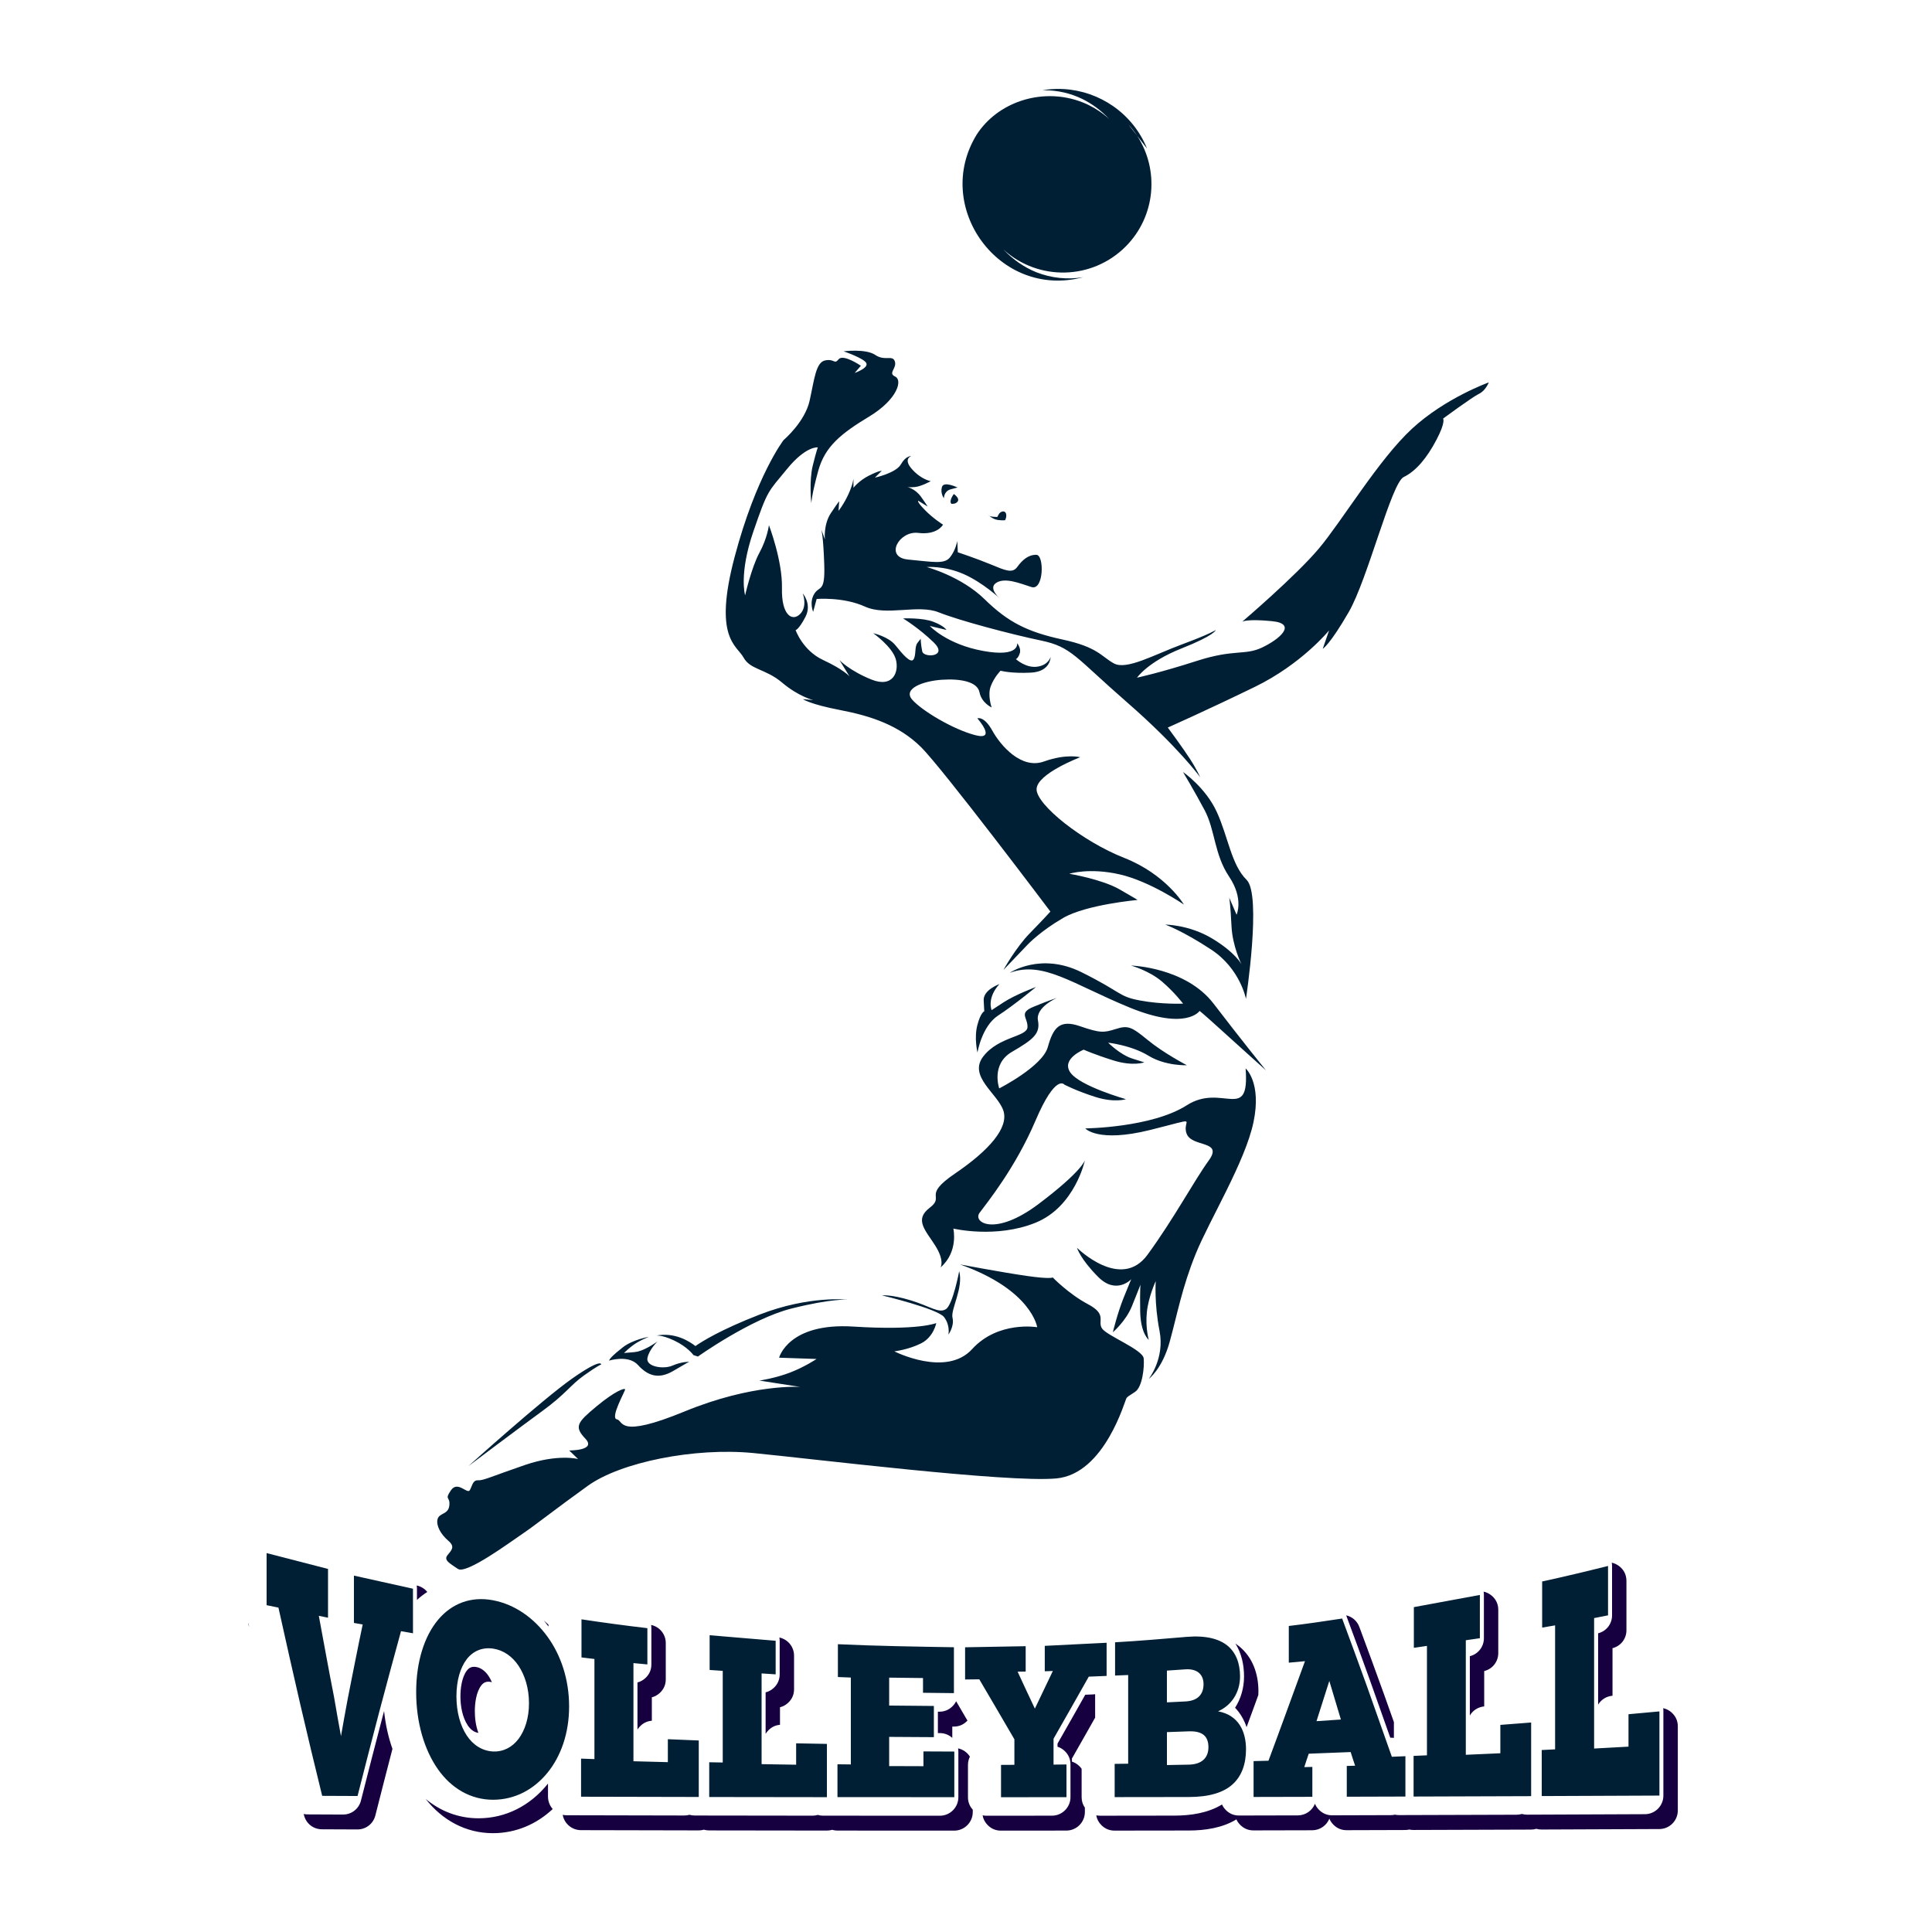 <?xml version="1.0" encoding="utf-8"?>
<!-- Generator: Adobe Illustrator 22.1.0, SVG Export Plug-In . SVG Version: 6.00 Build 0)  -->
<svg version="1.1" xmlns="http://www.w3.org/2000/svg" xmlns:xlink="http://www.w3.org/1999/xlink" x="0px" y="0px"
	 viewBox="22.366 337.079 100 100" enable-background="new 22.366 337.079 100 100" xml:space="preserve">
<g id="background">
	<g>
		<path fill-rule="evenodd" clip-rule="evenodd" fill="#001F35" d="M62.924,359.857c0,0,1.101-0.929,1.348-2.038
			c0.246-1.109,0.32-1.997,0.813-2.087c0.493-0.091,0.452,0.23,0.69-0.058c0.239-0.288,1.151,0.337,1.151,0.337l-0.321,0.37
			c0,0,0.699-0.238,0.608-0.493c-0.09-0.255-1.183-0.625-1.183-0.625s1.15-0.148,1.643,0.189c0.493,0.337,0.896-0.025,1.011,0.337
			c0.115,0.361-0.379,0.6,0.016,0.781c0.394,0.181,0.123,1.183-1.348,2.071c-1.471,0.888-2.284,1.553-2.63,2.794
			c-0.345,1.241-0.362,1.693-0.362,1.693s-0.123-1.15,0.074-1.947c0.197-0.797,0.263-0.945,0.263-0.945s-0.608-0.091-1.594,1.117
			c-0.986,1.208-0.987,1.035-1.743,3.237c-0.756,2.202-0.427,3.303-0.427,3.303s0.329-1.446,0.74-2.202
			c0.411-0.756,0.493-1.43,0.493-1.43s0.706,1.841,0.674,3.254c-0.033,1.413,0.534,1.75,0.937,1.348
			c0.403-0.403,0.139-1.068,0.139-1.068s0.485,0.546,0.14,1.212c-0.345,0.666-0.509,0.686-0.509,0.686s0.365,1.056,1.426,1.549
			c1.06,0.493,1.364,0.846,1.364,0.846l-0.517-0.838c0,0,0.526,0.55,1.652,1.002c1.126,0.452,1.446-0.411,1.258-1.06
			c-0.189-0.649-1.167-1.339-1.167-1.339s0.789,0.173,1.15,0.624c0.361,0.452,0.789,0.961,0.937,0.731
			c0.148-0.23,0.041-0.649,0.206-0.854c0.164-0.205,0.164-0.214,0.164-0.214s0.008,0.312,0.082,0.657
			c0.074,0.345,1.372,0.288,0.592-0.468c-0.781-0.756-1.586-1.241-1.586-1.241s0.998-0.045,1.566,0.173s0.682,0.423,0.682,0.423
			l-0.863-0.205c0,0,0.863,0.949,2.769,1.294c1.906,0.345,1.75-0.403,1.75-0.403s0.222,0.261,0.138,0.522
			c-0.084,0.261-0.201,0.304-0.201,0.304s0.521,0.477,1.109,0.39c0.588-0.086,0.686-0.505,0.686-0.505s0.013,0.76-1.015,0.813
			c-1.027,0.054-1.574-0.099-1.574-0.099s-0.325,0.325-0.506,0.797c-0.181,0.473,0.045,1.105,0.045,1.105s-0.522-0.234-0.629-0.785
			c-0.107-0.55-0.982-0.715-1.951-0.649c-0.969,0.066-2.038,0.46-1.529,1.035c0.509,0.575,2.12,1.537,3.262,1.833
			c1.142,0.296,0.107-0.871,0.107-0.871s0.345-0.14,0.772,0.633c0.428,0.772,1.496,2.021,2.671,1.602
			c1.175-0.419,1.882-0.222,1.882-0.222s-2.26,0.855-2.26,1.66c0,0.805,2.366,2.695,4.536,3.55c2.169,0.855,3.089,2.416,3.089,2.416
			s-1.742-1.2-3.319-1.561c-1.578-0.362-2.613-0.033-2.613-0.033s1.676,0.279,2.597,0.805c0.92,0.526,0.937,0.55,0.937,0.55
			s-2.654,0.239-3.846,0.929c-1.191,0.69-1.833,1.372-1.833,1.372l-1.265,1.323c0,0,0.641-1.159,1.372-1.906
			c0.731-0.748,1.06-1.117,1.06-1.117s-5.572-7.404-6.705-8.521c-1.134-1.118-2.58-1.603-4.166-1.907
			c-1.586-0.304-1.939-0.567-1.939-0.567l0.534,0.049c0,0-0.756-0.181-1.61-0.904c-0.855-0.723-1.644-0.658-1.997-1.299
			c-0.353-0.641-1.578-1.002-0.46-5.209C61.505,361.696,62.924,359.857,62.924,359.857L62.924,359.857z M58.26,407.219l0.231,0.074
			c0,0,2.745-1.956,4.832-2.482c2.087-0.526,2.909-0.46,2.909-0.46s-1.972-0.23-4.553,0.772c-2.019,0.784-2.991,1.398-3.319,1.628
			c-0.282-0.225-1.062-0.743-2.064-0.535c0,0,0.263-0.082,0.962,0.247C57.957,406.792,58.26,407.219,58.26,407.219L58.26,407.219z
			 M53.887,407.506c0.021-0.046,0.048-0.086,0.078-0.122c0.003-0.005,0.104-0.149,0.628-0.56c0.534-0.419,1.364-0.551,1.364-0.551
			s-0.476,0.173-0.838,0.444c-0.192,0.144-0.35,0.288-0.455,0.392c0.251-0.027,0.51-0.029,0.702-0.071
			c0.444-0.099,1.036-0.526,1.036-0.526s-0.444,0.419-0.526,0.863c-0.082,0.444,0.83,0.592,1.299,0.386
			c0.468-0.205,0.863-0.197,0.863-0.197s-0.025,0-0.814,0.468c-0.788,0.469-1.347,0.239-1.84-0.304
			C54.889,407.185,53.887,407.506,53.887,407.506L53.887,407.506z M53.965,407.384L53.965,407.384l0.554-0.125L53.965,407.384
			L53.965,407.384z M72.057,402.527c0,0,2.186,0.411,3.435,0.591c1.249,0.181,1.364,0.082,1.364,0.082s0.822,0.854,1.832,1.389
			c1.011,0.534,0.46,0.879,0.723,1.257c0.263,0.378,2.112,1.093,2.153,1.545c0.041,0.452-0.066,1.487-0.452,1.734
			c-0.386,0.246-0.362,0.238-0.435,0.312c-0.074,0.074-1.109,3.936-3.641,4.166c-2.531,0.23-12.621-1.019-15.678-1.315
			c-3.056-0.296-6.869,0.476-8.562,1.693c-1.693,1.216-2.753,2.062-3.377,2.481c-0.624,0.419-2.917,2.12-3.352,1.824
			c-0.435-0.296-0.74-0.452-0.542-0.707c0.197-0.255,0.427-0.427,0.041-0.756c-0.386-0.329-0.641-0.789-0.55-1.118
			c0.09-0.329,0.558-0.222,0.608-0.707c0.05-0.485-0.271-0.263,0.082-0.781c0.353-0.518,0.846,0.222,0.978-0.008
			c0.132-0.23,0.148-0.526,0.427-0.51c0.28,0.016,0.69-0.197,2.416-0.789c1.726-0.592,2.761-0.312,2.761-0.312l-0.461-0.444
			c0,0,1.43,0.017,0.839-0.608c-0.592-0.624-0.427-0.838,0.559-1.66c0.986-0.822,1.496-0.986,1.496-0.888
			c0,0.098-0.789,1.479-0.427,1.545c0.362,0.066,0,1.035,3.516-0.411c3.517-1.446,5.982-1.266,5.982-1.266l-2.12-0.329
			c0,0,0.805-0.115,1.578-0.411c0.772-0.296,1.381-0.707,1.381-0.707l-1.939-0.066c0,0,0.476-1.824,3.845-1.611
			c3.369,0.214,4.289-0.181,4.289-0.181s-0.131,0.723-0.789,1.052c-0.657,0.329-1.38,0.411-1.38,0.411s2.679,1.364,4.026-0.115
			c1.348-1.479,3.369-1.134,3.369-1.134S75.77,403.841,72.057,402.527L72.057,402.527z M46.614,412.962c0,0,2.621-1.972,3.837-2.86
			c1.216-0.887,1.429-1.323,2.144-1.832c0.715-0.509,0.888-0.567,0.888-0.567s0.041-0.353-1.504,0.731
			C50.435,409.519,46.614,412.962,46.614,412.962L46.614,412.962z M72.014,402.871c0,0-0.321,1.717-0.682,1.964
			c-0.362,0.247-0.805-0.139-1.833-0.452c-1.027-0.312-1.479-0.255-1.479-0.255s2.885,0.69,3.213,1.126
			c0.329,0.436,0.221,0.904,0.221,0.904s0.321-0.435,0.214-0.871C71.562,404.852,72.244,403.75,72.014,402.871L72.014,402.871z
			 M71.046,402.683c0.945-0.813,0.665-2.013,0.665-2.013s2.211,0.526,4.256-0.304c2.046-0.83,2.556-3.237,2.556-3.237
			s-0.131,0.559-2.399,2.268c-2.268,1.709-3.418,0.953-3.057,0.46c0.362-0.493,1.841-2.301,2.893-4.766
			c1.051-2.465,1.495-1.874,1.495-1.874s0.625,0.329,1.611,0.641c0.986,0.312,1.578,0.115,1.578,0.115s-2.383-0.674-2.876-1.38
			c-0.493-0.707,0.69-1.183,0.69-1.183s0.543,0.246,1.545,0.559c1.002,0.312,1.594,0.098,1.594,0.098s0,0-0.625-0.197
			c-0.624-0.197-1.249-0.822-1.249-0.822s1.2,0.131,2.087,0.674c0.887,0.542,1.988,0.493,1.988,0.493s-1.2-0.624-2.038-1.315
			c-0.838-0.69-1.019-0.756-1.643-0.559c-0.624,0.197-0.805,0.214-1.857-0.148c-1.052-0.362-1.381,0.082-1.66,1.085
			c-0.279,1.002-2.514,2.136-2.514,2.136s-0.444-1.249,0.657-1.89c1.101-0.641,1.479-0.937,1.348-1.627
			c-0.131-0.69,0.986-1.167,0.986-1.167s-0.427,0.132-1.216,0.46c-0.789,0.329-0.296,0.542-0.312,1.052
			c-0.017,0.509-1.479,0.477-2.284,1.512c-0.805,1.035,0.74,1.923,1.035,2.81c0.296,0.888-0.756,2.071-2.498,3.254
			c-1.742,1.183-0.493,1.15-1.315,1.775c-0.822,0.625-0.198,1.183,0.295,1.972C71.276,402.354,71.046,402.683,71.046,402.683
			L71.046,402.683z M86.839,392.379c0.214,2.843-1.215,0.739-3.04,1.906c-1.824,1.167-5.259,1.2-5.259,1.2s0.641,0.756,3.352,0.082
			c2.712-0.674,1.627-0.559,1.89,0.181c0.263,0.74,1.923,0.329,1.15,1.397c-0.773,1.068-1.791,2.991-3.172,4.881
			c-1.381,1.89-3.649-0.361-3.649-0.361s0.165,0.575,1.101,1.512c0.937,0.937,1.709,0.115,1.709,0.115s-0.066,0.132-0.394,0.953
			c-0.329,0.822-0.559,1.791-0.559,1.791s0.674-0.575,0.986-1.348c0.312-0.772,0.444-1.117,0.444-1.117s-0.033,0.197-0.016,1.364
			c0.016,1.167,0.444,1.495,0.444,1.495s-0.181-0.624-0.099-1.43c0.082-0.805,0.46-1.611,0.46-1.611s-0.083,1.15,0.197,2.58
			c0.279,1.43-0.559,2.481-0.559,2.481s0.69-0.493,1.085-1.923c0.394-1.43,0.64-2.81,1.347-4.552
			c0.707-1.742,2.564-4.766,2.991-6.82C87.677,393.102,86.839,392.379,86.839,392.379L86.839,392.379z M74.629,387.433
			c1.725-0.641,3.237,0.575,6.195,1.791c2.958,1.216,3.632,0.181,3.632,0.181s0.033,0,1.101,0.969
			c1.068,0.97,2.334,2.104,2.334,2.104s-1.265-1.561-2.711-3.451c-1.446-1.89-4.273-1.972-4.273-1.972s0.937,0.263,1.594,0.822
			c0.658,0.559,1.101,1.15,1.101,1.15s-1.101,0.049-2.235-0.164c-1.134-0.214-0.904-0.411-3.024-1.463
			C76.223,386.348,74.629,387.433,74.629,387.433L74.629,387.433z M74.095,388.016c-0.666,0.731-0.403,1.348-0.403,1.348
			s0,0,0.616-0.403c0.616-0.403,1.684-0.797,1.684-0.797s-1.118,0.929-1.964,1.479c-0.846,0.551-1.068,1.915-1.068,1.915
			s-0.181-0.748-0.008-1.414c0.173-0.665,0.362-0.723,0.362-0.723s-0.008-0.025-0.033-0.567
			C73.257,388.312,74.095,388.016,74.095,388.016L74.095,388.016z M83.599,377.039c0,0,0.579,0.961,1.121,1.98
			c0.542,1.019,0.493,2.284,1.265,3.435c0.772,1.15,0.386,1.972,0.386,1.972l-0.378-0.879c0,0,0.066,0.411,0.115,1.463
			c0.049,1.052,0.518,1.981,0.518,1.981s-0.312-0.608-1.512-1.331c-1.2-0.723-2.432-0.723-2.432-0.723s0.887,0.312,2.383,1.298
			c1.496,0.986,1.792,2.547,1.792,2.547s0.822-5.39,0.033-6.163c-0.789-0.772-0.957-2.235-1.541-3.509
			C84.766,377.836,83.599,377.039,83.599,377.039L83.599,377.039z M69.533,360.685c0,0-0.281-0.025-0.536,0.427
			c-0.254,0.452-1.347,0.69-1.347,0.69l0.353-0.353c0,0-0.107-0.025-0.641,0.238c-0.534,0.263-0.822,0.641-0.822,0.641v-0.476
			c0,0-0.016,0.271-0.255,0.797c-0.238,0.526-0.517,0.871-0.517,0.871l0.033-0.493c0,0-0.033,0.016-0.427,0.608
			c-0.394,0.591-0.312,1.364-0.312,1.364l-0.181-0.509c0,0,0.099,0.329,0.148,1.808c0.049,1.479-0.246,1.077-0.517,1.52
			c-0.271,0.444-0.057,0.929-0.057,0.929l0.181-0.666c0,0,1.38-0.115,2.498,0.394c1.118,0.51,2.744-0.131,3.813,0.296
			c1.068,0.427,3.731,1.134,5.308,1.463c1.578,0.329,1.759,0.854,4.437,3.188c2.679,2.334,3.796,3.887,3.796,3.887
			s-0.156-0.37-0.526-0.945c-0.37-0.575-1.151-1.627-1.151-1.627s2.071-0.92,4.503-2.104c2.432-1.183,3.846-2.925,3.846-2.925
			l-0.328,0.953c0,0,0.361-0.197,1.347-1.906c0.986-1.709,2.202-6.672,2.843-6.985c0.641-0.312,1.2-0.986,1.693-1.923
			c0.493-0.937,0.345-1.101,0.345-1.101s1.512-1.118,1.857-1.282c0.345-0.164,0.509-0.592,0.509-0.592s-2.252,0.805-3.977,2.4
			c-1.725,1.594-3.615,4.766-4.815,6.195c-1.2,1.43-3.977,3.796-3.977,3.796s0.214-0.164,1.545-0.033
			c1.331,0.131,0.394,0.937-0.509,1.364c-0.904,0.427-1.43,0.066-3.369,0.69c-1.939,0.625-3.106,0.871-3.106,0.871
			s0.559-0.821,2.301-1.512c1.742-0.69,1.775-0.953,1.775-0.953s-0.28,0.197-1.742,0.74c-1.463,0.542-2.876,1.348-3.533,0.986
			c-0.657-0.362-0.822-0.838-2.646-1.233c-1.824-0.394-2.827-0.896-4.043-2.087c-1.216-1.191-2.999-1.668-2.999-1.668
			s0.912-0.074,1.906,0.362c0.995,0.435,1.882,1.265,1.882,1.265s-0.633-0.534-0.181-0.813c0.452-0.28,1.175,0.016,1.816,0.222
			c0.641,0.205,0.673-1.66,0.255-1.668c-0.419-0.008-0.731,0.271-0.986,0.624c-0.255,0.353-0.608,0.189-1.364-0.123
			c-0.755-0.312-1.717-0.633-1.717-0.633l-0.025-0.583c0,0-0.09,0.493-0.386,0.854c-0.296,0.362-0.896,0.222-2.153,0.107
			c-1.258-0.115-0.476-1.504,0.517-1.38c0.994,0.123,1.282-0.427,1.282-0.427s-0.518-0.32-0.961-0.781
			c-0.444-0.46-0.313-0.452-0.313-0.452l0.477,0.296c0,0-0.033-0.074-0.345-0.51c-0.312-0.435-0.74-0.509-0.74-0.509
			s0.107,0.041,0.435,0.008c0.329-0.033,0.813-0.304,0.813-0.304s-0.485-0.074-0.969-0.616
			C69.09,360.825,69.533,360.685,69.533,360.685L69.533,360.685z M73.516,363.733c0.031,0.021,0.243,0.23,0.51,0.261
			c0.267,0.031,0.364,0.01,0.364,0.01s0.105-0.191,0.041-0.357c-0.064-0.166-0.284-0.096-0.366,0.043
			c-0.081,0.139-0.074,0.146-0.074,0.146S73.581,363.846,73.516,363.733L73.516,363.733z M71.606,363.154
			c0,0,0.238,0.037,0.337-0.131c0.098-0.168-0.206-0.374-0.206-0.374S71.47,362.989,71.606,363.154L71.606,363.154z M71.223,362.87
			c0,0-0.008-0.366,0.35-0.464c0.357-0.099,0.357-0.091,0.357-0.091s-0.715-0.353-0.81-0.029
			C71.026,362.612,71.223,362.87,71.223,362.87z"/>
		<path fill-rule="evenodd" clip-rule="evenodd" fill="#001F35" d="M81.221,344.102l-0.451-0.582
			C80.939,343.704,81.089,343.899,81.221,344.102L81.221,344.102z M74.299,349.991c1.798,1.641,4.585,1.592,6.325-0.146
			c1.56-1.56,1.759-3.966,0.597-5.742l0.515,0.663c-0.371-0.913-0.99-1.662-1.753-2.192c-0.743-0.518-1.622-0.828-2.542-0.884
			l-0.161-0.007c-0.321-0.009-0.645,0.014-0.97,0.069c0.038-0.001,0.075-0.001,0.112-0.001c0.689,0.002,1.342,0.151,1.945,0.442
			c0.512,0.248,0.988,0.6,1.419,1.053c-0.334-0.305-0.697-0.548-1.078-0.733l-0.06-0.029c-1.095-0.512-2.33-0.551-3.423-0.19
			l-0.038,0.013c-0.913,0.311-1.724,0.903-2.265,1.734c-2.307,3.744,1.169,8.537,5.499,7.388c-0.809,0.131-1.645,0.045-2.416-0.259
			C75.385,350.918,74.808,350.524,74.299,349.991z"/>
	</g>
</g>
<g id="pattern-1">
	<g>
		<path fill-rule="evenodd" clip-rule="evenodd" fill="#160040" d="M105.791,417.963c0.139,0.03,0.27,0.092,0.39,0.185
			c0.241,0.188,0.369,0.451,0.369,0.756c0,0.852,0,1.704,0,2.556c0,0.445-0.295,0.821-0.721,0.929v2.461l-0.007,0.001
			c-0.316,0.028-0.584,0.205-0.737,0.459c0-0.367,0-0.734,0-1.101c0-0.864,0-1.727,0-2.591c0.426-0.108,0.721-0.484,0.721-0.929
			c0-0.852,0-1.704,0-2.556C105.805,418.076,105.8,418.019,105.791,417.963L105.791,417.963z M108.451,425.494
			c0.164,0.034,0.314,0.112,0.446,0.232c0.206,0.189,0.312,0.429,0.312,0.708c0,0.727,0,1.453,0,2.18c0,0.726,0,1.451,0,2.177
			c0,0.527-0.428,0.957-0.955,0.959c-2.031,0.009-4.062,0.018-6.093,0.025c-0.098,0-0.19-0.012-0.277-0.037
			c-0.086,0.026-0.177,0.04-0.27,0.04c-2.029,0.008-4.058,0.014-6.086,0.02c-0.075,0-0.147-0.007-0.216-0.022
			c-0.067,0.015-0.137,0.023-0.208,0.024c-1.012,0.004-2.024,0.006-3.036,0.009c-0.265,0.001-0.492-0.093-0.68-0.28
			c-0.095-0.095-0.167-0.201-0.214-0.317c-0.142,0.351-0.486,0.6-0.887,0.601c-1.014,0.003-2.029,0.004-3.042,0.007
			c-0.265,0.001-0.492-0.093-0.68-0.28c-0.088-0.088-0.156-0.185-0.203-0.29c-0.727,0.443-1.622,0.575-2.464,0.576
			c-1.281,0.001-2.562,0.004-3.843,0.005c-0.264,0-0.492-0.094-0.679-0.281c-0.146-0.146-0.236-0.316-0.267-0.51
			c0.065,0.013,0.132,0.02,0.202,0.02c1.281-0.001,2.562-0.004,3.842-0.005c0.842-0.001,1.738-0.132,2.464-0.576
			c0.047,0.106,0.114,0.202,0.202,0.291c0.187,0.187,0.415,0.28,0.68,0.28c1.014-0.003,2.029-0.004,3.042-0.007
			c0.401-0.001,0.745-0.25,0.887-0.601c0.047,0.116,0.118,0.222,0.214,0.317c0.187,0.187,0.415,0.281,0.68,0.28
			c1.012-0.003,2.024-0.005,3.036-0.009c0.072,0,0.142-0.008,0.208-0.024c0.069,0.015,0.141,0.022,0.216,0.022
			c2.029-0.005,4.057-0.012,6.086-0.019c0.094-0.001,0.185-0.015,0.27-0.04c0.087,0.025,0.18,0.038,0.277,0.037
			c2.031-0.006,4.062-0.015,6.093-0.025c0.527-0.002,0.954-0.433,0.954-0.959c0-0.726,0-1.451,0-2.177c0-0.727,0-1.453,0-2.18
			C108.465,425.605,108.46,425.548,108.451,425.494L108.451,425.494z M79.05,425.983l-0.417,0.738
			c-0.26,0.46-0.522,0.92-0.784,1.379c0,0.053,0,0.107,0,0.16c0.142,0.044,0.271,0.123,0.386,0.235
			c0.044,0.043,0.083,0.089,0.116,0.137v1.466c0,0.204,0.056,0.387,0.168,0.545v0.227c0,0.528-0.43,0.959-0.958,0.959
			c-1.13,0.001-2.259,0.001-3.388,0.003c-0.265,0-0.492-0.094-0.679-0.281c-0.146-0.146-0.236-0.316-0.268-0.51
			c0.065,0.013,0.132,0.02,0.202,0.02c1.129-0.001,2.259-0.001,3.388-0.003c0.528-0.001,0.958-0.431,0.958-0.959
			c0-0.564,0-1.128,0-1.693c0-0.266-0.096-0.495-0.285-0.682c-0.114-0.113-0.243-0.191-0.386-0.235c0-0.053,0-0.106,0-0.16
			c0.262-0.46,0.524-0.919,0.785-1.379c0.217-0.384,0.434-0.768,0.651-1.152c0.131-0.005,0.262-0.011,0.393-0.016
			c0.04-0.002,0.079-0.006,0.118-0.012V425.983L79.05,425.983z M72.442,426.135c-0.011,0.011-0.021,0.023-0.033,0.034
			c-0.189,0.187-0.418,0.28-0.684,0.278c-0.023,0-0.046-0.001-0.069-0.001v0.586c-0.169-0.153-0.392-0.247-0.637-0.249
			c-0.036,0-0.072-0.001-0.108-0.001c0-0.369,0-0.738,0-1.107c0.023,0,0.046,0.001,0.069,0.001c0.265,0.003,0.495-0.091,0.684-0.278
			c0.081-0.08,0.145-0.168,0.191-0.263c0.176,0.299,0.352,0.599,0.526,0.898L72.442,426.135L72.442,426.135z M71.956,427.574
			c0.257,0.055,0.476,0.213,0.612,0.428c-0.064,0.129-0.1,0.274-0.1,0.427c0,0.558,0,1.115,0,1.673c0,0.248,0.083,0.463,0.248,0.644
			v0.127c0,0.528-0.431,0.959-0.959,0.959c-2.016,0-4.033-0.001-6.049-0.003c-0.093,0-0.184-0.014-0.269-0.039
			c-0.088,0.026-0.181,0.039-0.279,0.039c-2.031-0.003-4.061-0.005-6.092-0.008c-0.093,0-0.183-0.013-0.267-0.038
			c-0.086,0.025-0.178,0.037-0.274,0.037c-2.031-0.004-4.062-0.008-6.093-0.013c-0.471-0.001-0.863-0.344-0.942-0.792
			c0.064,0.013,0.13,0.021,0.197,0.021c2.031,0.005,4.061,0.009,6.092,0.013c0.097,0,0.188-0.012,0.274-0.037
			c0.085,0.025,0.174,0.038,0.267,0.038c2.03,0.003,4.061,0.005,6.092,0.008c0.098,0,0.192-0.013,0.28-0.039
			c0.085,0.025,0.176,0.039,0.269,0.039c2.016,0.001,4.033,0.003,6.049,0.003c0.528,0,0.959-0.431,0.959-0.959
			c0-0.393,0-0.787,0-1.18c0-0.394,0-0.787,0-1.181C71.971,427.684,71.966,427.628,71.956,427.574L71.956,427.574z M50.974,430.714
			c-0.839,0.788-1.909,1.25-3.096,1.25c-1.411,0-2.627-0.681-3.478-1.771c0.76,0.631,1.694,1,2.733,1
			c1.42,0,2.675-0.662,3.563-1.755c0.012-0.014,0.023-0.028,0.034-0.042c0,0.227,0,0.454,0,0.681
			C50.732,430.321,50.824,430.544,50.974,430.714L50.974,430.714z M42.679,427.6c-0.299,1.148-0.593,2.298-0.885,3.448
			c-0.11,0.432-0.488,0.725-0.934,0.723c-0.611-0.003-1.221-0.005-1.832-0.008c-0.446-0.002-0.821-0.298-0.927-0.731l-0.015-0.061
			c0.064,0.013,0.13,0.021,0.198,0.021c0.61,0.003,1.221,0.005,1.831,0.008c0.446,0.002,0.824-0.291,0.934-0.723
			c0.369-1.452,0.74-2.904,1.122-4.352c0.025-0.094,0.05-0.188,0.075-0.282C42.315,426.306,42.456,426.97,42.679,427.6L42.679,427.6
			z M35.266,421.294c-0.025-0.061-0.043-0.125-0.054-0.192l0.006,0.001c0.002,0,0.004,0.001,0.006,0.001L35.266,421.294
			L35.266,421.294z M43.934,419.144l0.007,0.001c0.222,0.049,0.409,0.169,0.541,0.334c-0.187,0.12-0.365,0.257-0.534,0.411
			c0-0.193,0-0.386,0-0.58C43.948,419.254,43.943,419.198,43.934,419.144L43.934,419.144z M50.515,420.954
			c0.081,0.07,0.161,0.143,0.238,0.218v0.094c-0.008-0.011-0.015-0.022-0.024-0.033C50.661,421.138,50.589,421.045,50.515,420.954
			L50.515,420.954z M56.067,421.186c0.441,0.093,0.759,0.479,0.759,0.938c0,0.625,0,1.25,0,1.876c0,0.279-0.106,0.52-0.312,0.708
			c-0.122,0.111-0.259,0.187-0.409,0.224v1.212c-0.222,0.016-0.42,0.104-0.587,0.265c-0.062,0.06-0.115,0.124-0.157,0.193
			c0-0.3,0-0.599,0-0.899c0-0.514,0-1.028,0-1.541c0.15-0.037,0.286-0.112,0.408-0.224c0.207-0.189,0.312-0.429,0.312-0.708
			c0-0.625,0-1.25,0-1.876C56.081,421.297,56.077,421.241,56.067,421.186L56.067,421.186z M62.707,421.837
			c0.438,0.093,0.759,0.479,0.759,0.938c0,0.58,0,1.159,0,1.738c0,0.276-0.103,0.513-0.305,0.701
			c-0.125,0.117-0.267,0.195-0.423,0.232v0.909c-0.225,0.018-0.421,0.108-0.587,0.271c-0.063,0.061-0.115,0.127-0.157,0.198
			c0-0.261,0-0.522,0-0.783c0-0.455,0-0.911,0-1.366c0.155-0.037,0.297-0.115,0.423-0.232c0.201-0.188,0.305-0.426,0.305-0.701
			c0-0.58,0-1.159,0-1.738C62.721,421.948,62.717,421.892,62.707,421.837L62.707,421.837z M86.31,422.146
			c0.312,0.499,0.447,1.092,0.447,1.703c0,0.594-0.162,1.154-0.463,1.623c0.268,0.281,0.467,0.622,0.595,1.004
			c0.14-0.377,0.278-0.754,0.415-1.132l0.192-0.529c0.004-0.065,0.006-0.13,0.006-0.195c0-0.895-0.291-1.753-1.002-2.333
			C86.439,422.237,86.375,422.19,86.31,422.146L86.31,422.146z M92.044,420.689c0.412,1.114,0.826,2.227,1.225,3.346
			c0.355,0.995,0.707,1.99,1.057,2.987c0.064-0.002,0.127,0.002,0.188,0.011v-0.819c-0.166-0.469-0.333-0.939-0.5-1.408
			c-0.419-1.175-0.855-2.343-1.287-3.513C92.611,420.978,92.352,420.758,92.044,420.689L92.044,420.689z M99.158,419.462
			c0.009,0.055,0.014,0.112,0.014,0.17c0,0.747,0,1.493,0,2.24c0,0.448-0.302,0.826-0.728,0.931c0,0.713,0,1.427,0,2.14
			c0,0.311,0,0.621,0,0.932c0.152-0.261,0.424-0.443,0.744-0.472v-1.83c0.426-0.104,0.728-0.483,0.728-0.931c0-0.747,0-1.493,0-2.24
			c0-0.295-0.119-0.549-0.345-0.737C99.446,419.562,99.307,419.493,99.158,419.462L99.158,419.462z M47.826,424.148
			c-0.028-0.007-0.055-0.013-0.084-0.017c-0.197-0.029-0.343,0.026-0.464,0.184c-0.265,0.344-0.335,0.921-0.335,1.34
			c0,0.359,0.051,0.762,0.185,1.117c-0.238-0.03-0.424-0.196-0.555-0.394c-0.277-0.42-0.375-0.999-0.375-1.494
			c0-0.419,0.071-0.995,0.335-1.34c0.122-0.158,0.268-0.212,0.464-0.184c0.285,0.041,0.509,0.243,0.662,0.476
			C47.724,423.935,47.779,424.04,47.826,424.148z"/>
		<path fill-rule="evenodd" clip-rule="evenodd" fill="#001F35" d="M43.741,419.311c-1.023-0.227-2.04-0.453-3.056-0.679
			c0,0.817,0,1.634,0,2.45c0.151,0.027,0.303,0.053,0.454,0.079c-0.13,0.632-0.267,1.263-0.389,1.902
			c-0.123,0.641-0.26,1.28-0.382,1.926c-0.122,0.647-0.238,1.299-0.353,1.951c-0.123-0.673-0.245-1.352-0.361-2.034
			c-0.137-0.69-0.267-1.383-0.396-2.079c-0.13-0.701-0.26-1.406-0.39-2.113c0.159,0.031,0.317,0.064,0.476,0.097
			c0-0.841,0-1.682,0-2.524c-1.06-0.273-2.12-0.546-3.179-0.82c0,0.899,0,1.799,0,2.696c0.202,0.042,0.404,0.084,0.613,0.126
			c0.375,1.687,0.747,3.348,1.125,4.984c0.372,1.611,0.757,3.198,1.139,4.759c0.605,0.003,1.218,0.005,1.831,0.008
			c0.375-1.475,0.747-2.931,1.124-4.361c0.373-1.411,0.75-2.802,1.125-4.171c0.202,0.035,0.411,0.073,0.62,0.11
			C43.741,420.85,43.741,420.08,43.741,419.311L43.741,419.311z M47.886,430.234c1.132,0,2.115-0.534,2.819-1.4
			c0.695-0.855,1.118-2.044,1.118-3.429c0-1.399-0.423-2.651-1.118-3.609c-0.704-0.97-1.687-1.671-2.819-1.887
			c-1.146-0.219-2.143,0.17-2.847,1.013c-0.708,0.847-1.132,2.165-1.132,3.74c0,1.569,0.418,2.99,1.132,4.001
			C45.738,429.653,46.74,430.234,47.886,430.234L47.886,430.234z M47.886,427.735c-0.548-0.025-1.032-0.328-1.362-0.829
			c-0.333-0.504-0.533-1.21-0.533-2.022c0-0.826,0.2-1.489,0.533-1.924c0.33-0.429,0.814-0.629,1.362-0.549
			c0.533,0.077,1.001,0.403,1.327,0.899c0.323,0.492,0.533,1.154,0.533,1.932c0,0.765-0.21,1.396-0.533,1.832
			C48.887,427.513,48.42,427.759,47.886,427.735L47.886,427.735z M56.934,427.1c0,0.397,0,0.792,0,1.188
			c-0.598-0.015-1.19-0.031-1.781-0.047c0-0.847,0-1.693,0-2.539c0-0.846,0-1.693,0-2.541c0.238,0.022,0.476,0.045,0.721,0.068
			c0-0.624,0-1.25,0-1.876c-1.139-0.134-2.279-0.286-3.41-0.458c0,0.658,0,1.316,0,1.972c0.224,0.026,0.447,0.055,0.67,0.081
			c0,0.864,0,1.728,0,2.591c0,0.864,0,1.727,0,2.591c-0.23-0.009-0.461-0.017-0.692-0.025c0,0.658,0,1.316,0,1.972
			c2.026,0.005,4.059,0.009,6.092,0.013c0-0.487,0-0.974,0-1.461c0-0.487,0-0.975,0-1.463
			C58.001,427.145,57.468,427.122,56.934,427.1L56.934,427.1z M63.574,427.313c0,0.37,0,0.739,0,1.107
			c-0.599-0.007-1.197-0.017-1.788-0.029c0-0.783,0-1.565,0-2.348c0-0.782,0-1.565,0-2.348c0.238,0.016,0.483,0.031,0.728,0.048
			c0-0.58,0-1.159,0-1.738c-1.139-0.097-2.278-0.191-3.417-0.287c0,0.599,0,1.199,0,1.798c0.224,0.016,0.447,0.029,0.678,0.046
			c0,0.791,0,1.583,0,2.373c0,0.791,0,1.582,0,2.371c-0.238-0.004-0.469-0.009-0.7-0.013c0,0.6,0,1.199,0,1.799
			c2.026,0.002,4.059,0.005,6.092,0.008c0-0.459,0-0.919,0-1.378c0-0.459,0-0.919,0-1.379
			C64.634,427.333,64.1,427.324,63.574,427.313L63.574,427.313z M70.163,427.732c0,0.256,0,0.51,0,0.765
			c-0.591-0.002-1.182-0.004-1.774-0.006c0-0.502,0-1.006,0-1.511c0.771,0.005,1.543,0.01,2.314,0.014c0-0.538,0-1.077,0-1.615
			c-0.771-0.008-1.543-0.016-2.314-0.021c0-0.482,0-0.963,0-1.445c0.584,0.007,1.168,0.013,1.752,0.021c0,0.254,0,0.509,0,0.763
			c0.533,0.007,1.067,0.013,1.6,0.018c0-0.396,0-0.791,0-1.187c0-0.395,0-0.792,0-1.188c-2.004-0.033-4.008-0.064-6.006-0.157
			c0,0.567,0,1.134,0,1.699c0.224,0.009,0.447,0.018,0.67,0.026c0,0.751,0,1.501,0,2.25c0,0.75,0,1.499,0,2.248
			c-0.23-0.003-0.461-0.005-0.692-0.008c0,0.566,0,1.133,0,1.699c2.011,0.001,4.03,0.003,6.048,0.003c0-0.393,0-0.787,0-1.18
			c0-0.393,0-0.788,0-1.181C71.23,427.737,70.697,427.735,70.163,427.732L70.163,427.732z M78.721,423.862
			c0.303-0.013,0.613-0.025,0.923-0.038c0-0.572,0-1.143,0-1.716c-1.067,0.055-2.134,0.11-3.201,0.16c0,0.439,0,0.877,0,1.316
			c0.137-0.002,0.274-0.009,0.418-0.015c-0.31,0.656-0.62,1.302-0.93,1.947c-0.303-0.637-0.599-1.275-0.894-1.912
			c0.137-0.001,0.274-0.004,0.418-0.005c0-0.437,0-0.874,0-1.313c-1.045,0.02-2.091,0.036-3.136,0.056c0,0.556,0,1.112,0,1.667
			c0.245-0.003,0.49-0.007,0.735-0.009c0.303,0.516,0.606,1.031,0.909,1.549c0.303,0.518,0.605,1.038,0.908,1.556
			c0,0.441,0,0.881,0,1.321c-0.23,0.001-0.461,0.003-0.692,0.004c0,0.557,0,1.115,0,1.673c1.125-0.001,2.257-0.001,3.388-0.003
			c0-0.564,0-1.128,0-1.693c-0.223,0.002-0.447,0.005-0.67,0.008c0-0.447,0-0.893,0-1.339c0.303-0.531,0.606-1.062,0.909-1.597
			C78.108,424.943,78.411,424.404,78.721,423.862L78.721,423.862z M85.411,425.657c0.7-0.307,1.139-0.98,1.139-1.808
			c0-0.675-0.21-1.231-0.649-1.59c-0.44-0.359-1.132-0.538-2.113-0.456c-1.24,0.105-2.473,0.211-3.706,0.281
			c0,0.574,0,1.148,0,1.721c0.224-0.009,0.447-0.018,0.678-0.027c0,0.766,0,1.532,0,2.297c0,0.765,0,1.53,0,2.293
			c-0.238,0.004-0.469,0.007-0.699,0.009c0,0.574,0,1.147,0,1.72c1.276-0.001,2.559-0.004,3.842-0.005
			c1.053-0.001,1.796-0.233,2.264-0.658c0.47-0.428,0.692-1.051,0.692-1.814C86.86,426.693,86.471,425.849,85.411,425.657
			L85.411,425.657z M84.661,424.251c0,0.536-0.31,0.862-0.93,0.894c-0.324,0.017-0.649,0.034-0.966,0.048c0-0.548,0-1.096,0-1.644
			c0.317-0.021,0.634-0.043,0.952-0.065C84.337,423.441,84.661,423.753,84.661,424.251L84.661,424.251z M83.89,428.417
			c-0.375,0.006-0.75,0.014-1.124,0.021c0-0.568,0-1.137,0-1.705c0.375-0.013,0.75-0.027,1.124-0.04
			c0.714-0.026,1.024,0.25,1.024,0.824C84.914,428.053,84.582,428.405,83.89,428.417L83.89,428.417z M94.408,428.009
			c-0.433-1.233-0.862-2.452-1.29-3.652c-0.423-1.185-0.858-2.351-1.283-3.503c-0.923,0.141-1.846,0.278-2.761,0.385
			c0,0.633,0,1.267,0,1.9c0.274-0.026,0.555-0.052,0.837-0.078c-0.317,0.877-0.641,1.748-0.952,2.609
			c-0.309,0.854-0.627,1.702-0.937,2.544c-0.26,0.007-0.519,0.013-0.771,0.02c0,0.619,0,1.236,0,1.855
			c1.009-0.003,2.026-0.004,3.042-0.007c0-0.516,0-1.031,0-1.548c-0.144,0.004-0.281,0.008-0.418,0.01
			c0.072-0.23,0.152-0.461,0.231-0.694c0.721-0.028,1.442-0.056,2.17-0.085c0.072,0.236,0.151,0.471,0.231,0.707
			c-0.144,0.004-0.288,0.008-0.432,0.012c0,0.531,0,1.062,0,1.593c1.009-0.002,2.018-0.005,3.035-0.009c0-0.696,0-1.391,0-2.088
			C94.869,427.99,94.639,427.999,94.408,428.009L94.408,428.009z M91.171,424.083c0.195,0.662,0.396,1.327,0.599,1.998
			c-0.425,0.029-0.844,0.056-1.262,0.085C90.725,425.477,90.948,424.782,91.171,424.083L91.171,424.083z M100.024,426.359
			c0,0.489,0,0.979,0,1.468c-0.598,0.029-1.196,0.056-1.788,0.08c0-0.988,0-1.976,0-2.964c0-0.987,0-1.976,0-2.965
			c0.238-0.034,0.483-0.07,0.728-0.105c0-0.745,0-1.492,0-2.24c-1.139,0.21-2.278,0.42-3.417,0.631c0,0.702,0,1.404,0,2.106
			c0.224-0.032,0.447-0.065,0.678-0.099c0,0.945,0,1.889,0,2.832c0,0.944,0,1.887,0,2.831c-0.231,0.01-0.462,0.02-0.692,0.03
			c0,0.702,0,1.403,0,2.104c2.026-0.005,4.052-0.012,6.085-0.02c0-0.636,0-1.27,0-1.905c0-0.634,0-1.271,0-1.907
			C101.084,426.275,100.551,426.317,100.024,426.359L100.024,426.359z M106.657,425.807c0,0.56,0,1.118,0,1.678
			c-0.598,0.033-1.189,0.065-1.78,0.098c0-1.124,0-2.249,0-3.374c0-1.125,0-2.252,0-3.378c0.238-0.047,0.476-0.094,0.721-0.142
			c0-0.851,0-1.703,0-2.556c-1.139,0.285-2.278,0.557-3.41,0.803c0,0.796,0,1.592,0,2.387c0.223-0.039,0.447-0.077,0.67-0.115
			c0,1.07,0,2.14,0,3.209c0,1.07,0,2.139,0,3.208c-0.23,0.012-0.461,0.023-0.692,0.035c0,0.795,0,1.59,0,2.383
			c2.026-0.007,4.059-0.016,6.092-0.025c0-0.726,0-1.451,0-2.177c0-0.726,0-1.453,0-2.18
			C107.724,425.712,107.191,425.76,106.657,425.807z"/>
	</g>
</g>
<g id="pattern-2_1_">
</g>
</svg>
